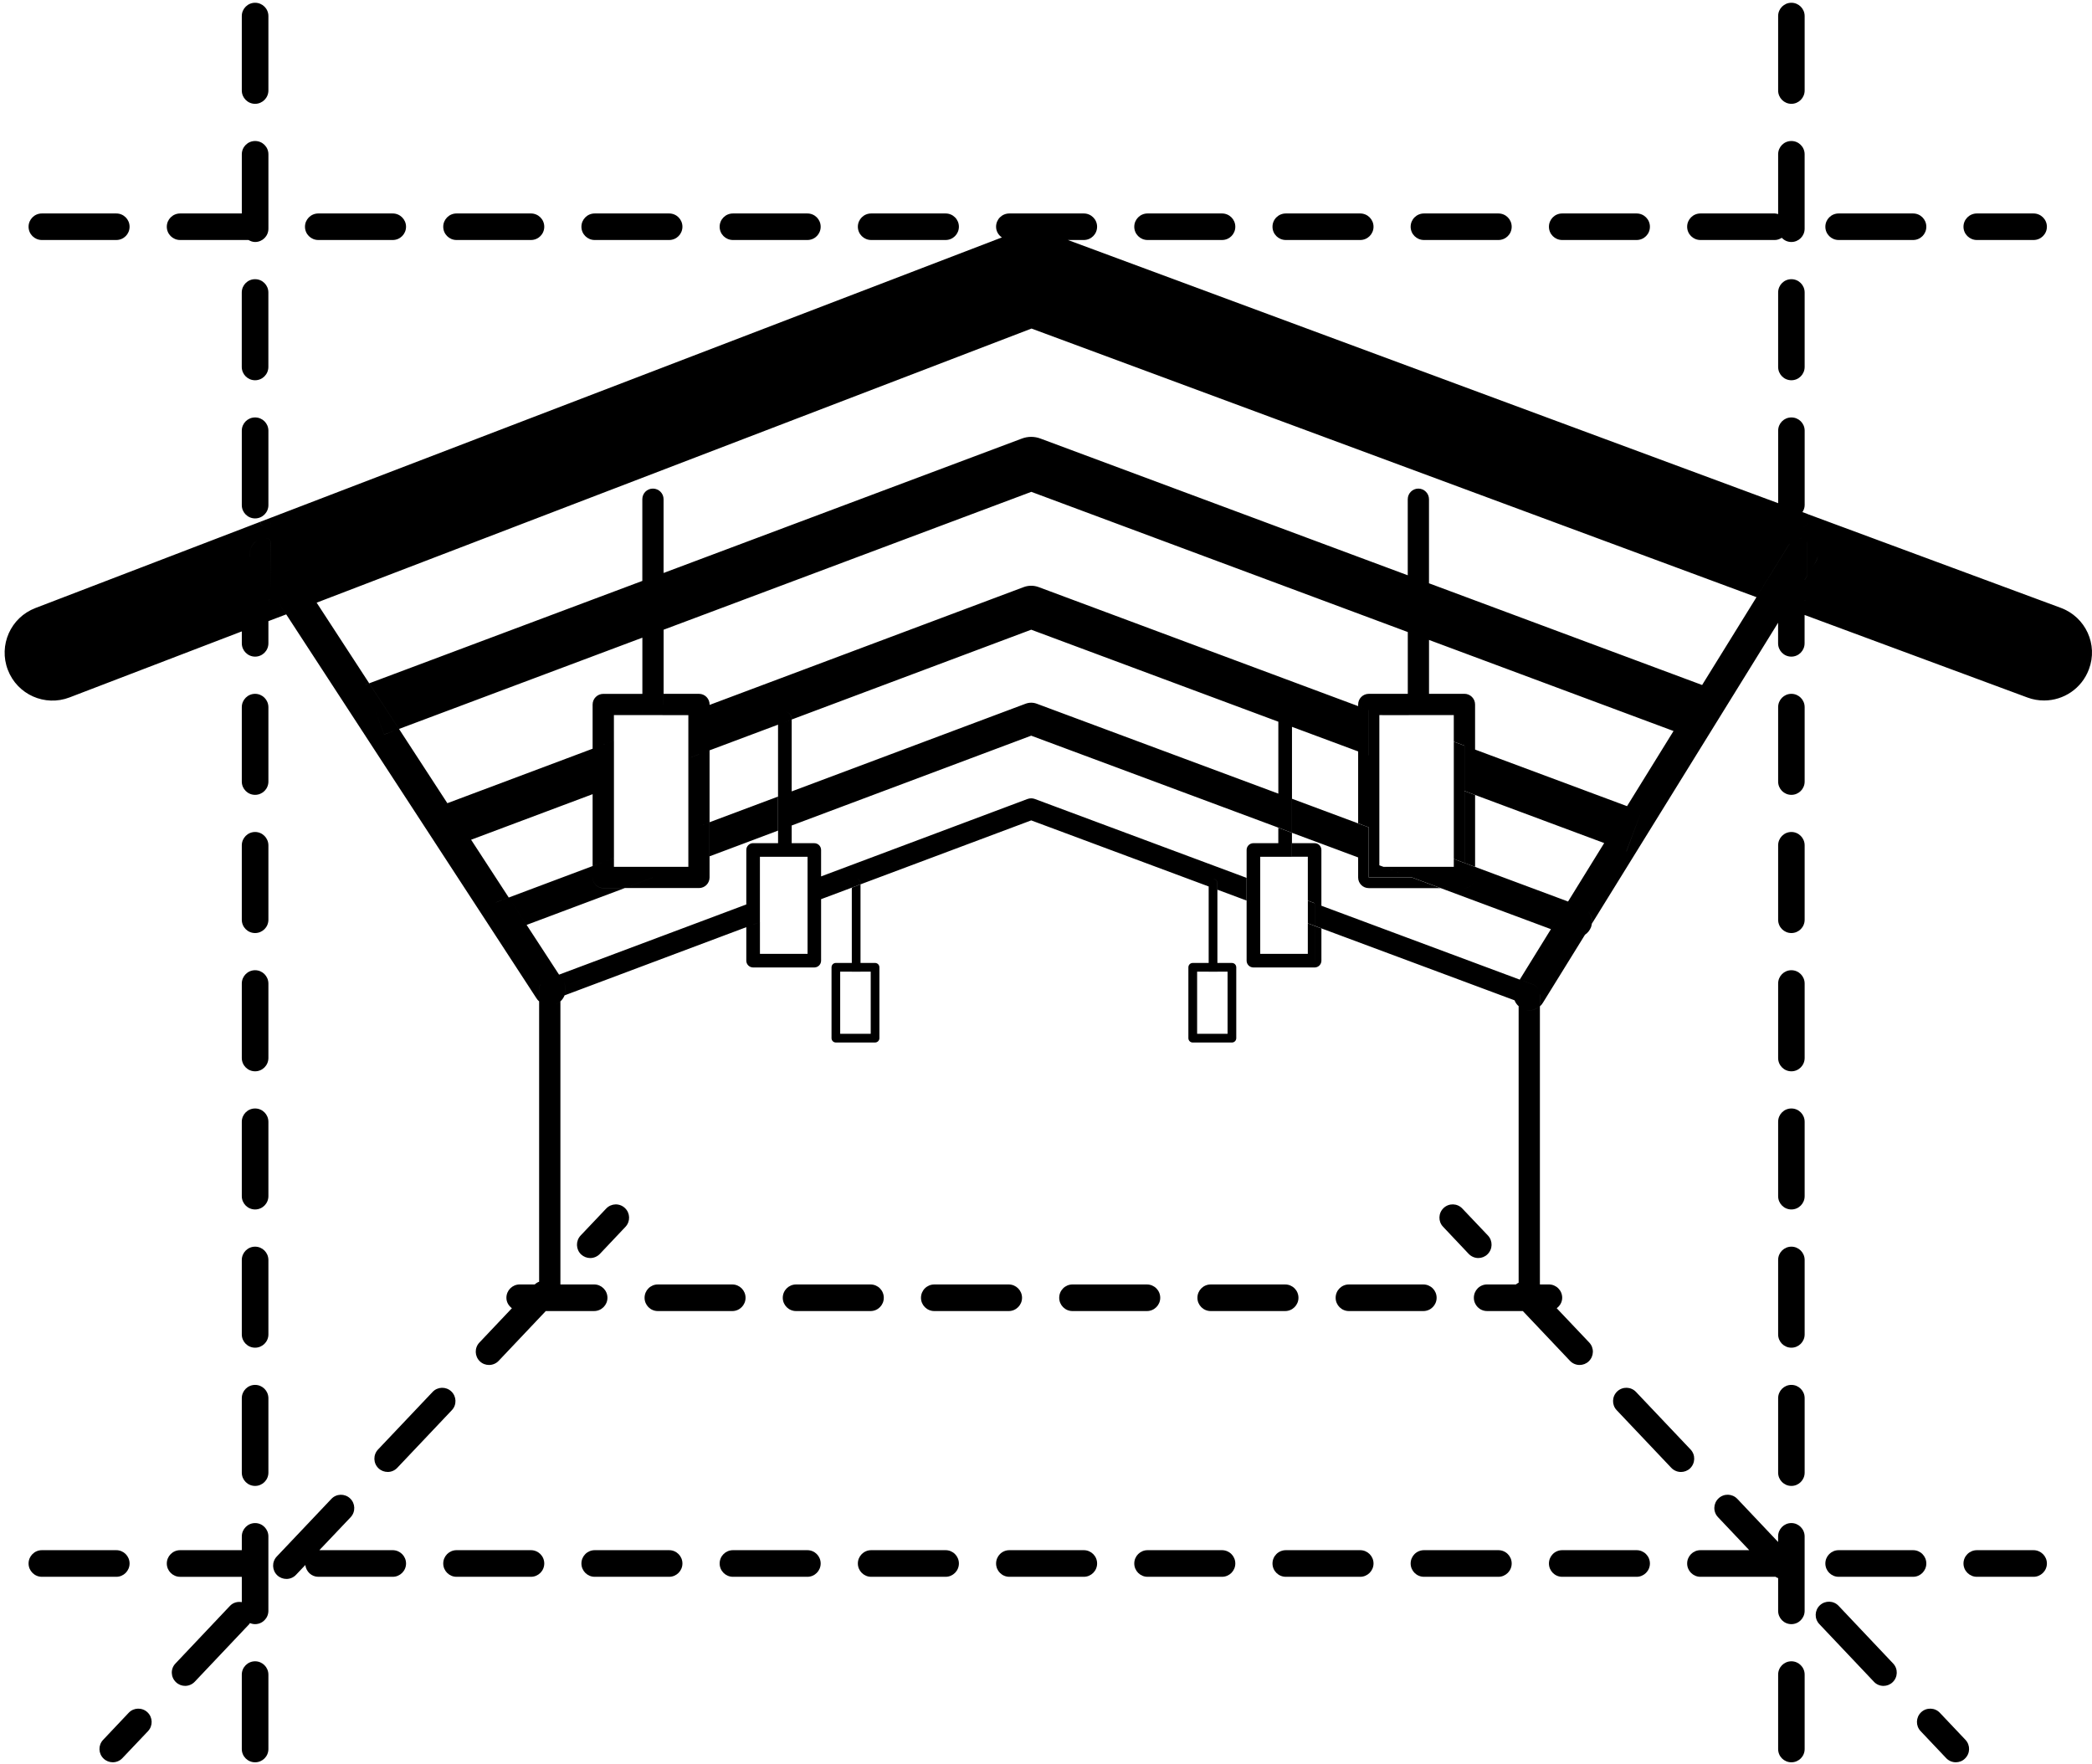 <svg width="134" height="113" viewBox="0 0 134 113" fill="none" xmlns="http://www.w3.org/2000/svg">
<path d="M8.242 109.71L6.603 111.444C6.281 111.785 6.296 112.321 6.637 112.644C6.802 112.801 7.011 112.878 7.224 112.878C7.447 112.878 7.674 112.792 7.842 112.611L9.481 110.885C9.804 110.538 9.79 110.004 9.447 109.677C9.103 109.355 8.565 109.366 8.242 109.71Z" fill="black"/>
<path d="M25.448 94.016L28.941 90.327C29.266 89.987 29.25 89.448 28.908 89.124C28.568 88.801 28.027 88.817 27.709 89.158L24.215 92.844C23.891 93.188 23.904 93.726 24.248 94.051C24.413 94.206 24.622 94.282 24.835 94.282C25.06 94.284 25.284 94.191 25.448 94.016Z" fill="black"/>
<path d="M38.827 77.413L37.189 79.14C36.867 79.486 36.883 80.025 37.221 80.349C37.389 80.503 37.598 80.581 37.809 80.581C38.034 80.581 38.258 80.489 38.426 80.314L40.063 78.582C40.386 78.24 40.372 77.703 40.031 77.38C39.69 77.053 39.151 77.069 38.827 77.413Z" fill="black"/>
<path d="M124.257 109.711C123.935 109.367 123.393 109.354 123.052 109.677C122.714 110.004 122.695 110.537 123.02 110.881L124.659 112.612C124.824 112.788 125.049 112.878 125.276 112.878C125.487 112.878 125.698 112.804 125.858 112.645C126.202 112.321 126.218 111.785 125.894 111.44L124.257 109.711Z" fill="black"/>
<path d="M117.769 102.858C117.447 102.517 116.911 102.503 116.567 102.825C116.226 103.149 116.21 103.686 116.535 104.027L120.029 107.718C120.191 107.896 120.419 107.986 120.646 107.986C120.854 107.986 121.065 107.907 121.228 107.752C121.569 107.43 121.585 106.89 121.262 106.551L117.769 102.858Z" fill="black"/>
<path d="M108.287 92.844L104.793 89.158C104.471 88.815 103.931 88.8 103.587 89.125C103.249 89.448 103.23 89.988 103.555 90.327L107.05 94.016C107.216 94.191 107.443 94.284 107.67 94.284C107.881 94.284 108.092 94.207 108.255 94.053C108.593 93.726 108.612 93.188 108.287 92.844Z" fill="black"/>
<path d="M94.692 80.58C94.902 80.58 95.113 80.501 95.274 80.345C95.615 80.02 95.63 79.485 95.31 79.14L93.668 77.411C93.346 77.068 92.807 77.052 92.466 77.379C92.125 77.703 92.112 78.239 92.433 78.576L94.071 80.31C94.239 80.488 94.465 80.58 94.692 80.58Z" fill="black"/>
<path d="M8.3 100.146C8.3 99.675 7.919 99.293 7.45 99.293H2.682C2.211 99.293 1.83 99.675 1.83 100.146C1.83 100.614 2.211 100.998 2.682 100.998H7.45C7.919 100.998 8.3 100.614 8.3 100.146Z" fill="black"/>
<path d="M25.155 99.293H20.456L22.46 97.182C22.782 96.839 22.767 96.3 22.425 95.977C22.085 95.655 21.546 95.666 21.224 96.01L17.728 99.699C17.403 100.042 17.419 100.581 17.76 100.903C17.928 101.059 18.138 101.135 18.349 101.135C18.572 101.135 18.799 101.046 18.964 100.868L19.557 100.242C19.608 100.664 19.954 100.998 20.39 100.998H25.156C25.626 100.998 26.009 100.614 26.009 100.146C26.008 99.675 25.624 99.293 25.155 99.293Z" fill="black"/>
<path d="M95.977 99.293H91.212C90.738 99.293 90.357 99.675 90.357 100.146C90.357 100.614 90.738 100.998 91.212 100.998H95.977C96.448 100.998 96.829 100.614 96.829 100.146C96.829 99.675 96.451 99.293 95.977 99.293Z" fill="black"/>
<path d="M104.831 99.293H100.063C99.592 99.293 99.215 99.675 99.215 100.146C99.215 100.614 99.592 100.998 100.063 100.998H104.831C105.302 100.998 105.683 100.614 105.683 100.146C105.683 99.675 105.302 99.293 104.831 99.293Z" fill="black"/>
<path d="M87.127 99.293H82.363C81.888 99.293 81.508 99.675 81.508 100.146C81.508 100.614 81.888 100.998 82.363 100.998H87.127C87.595 100.998 87.979 100.614 87.979 100.146C87.979 99.675 87.595 99.293 87.127 99.293Z" fill="black"/>
<path d="M69.421 99.293H64.654C64.18 99.293 63.803 99.675 63.803 100.146C63.803 100.614 64.18 100.998 64.654 100.998H69.421C69.892 100.998 70.274 100.614 70.274 100.146C70.274 99.675 69.892 99.293 69.421 99.293Z" fill="black"/>
<path d="M78.274 99.293H73.506C73.035 99.293 72.654 99.675 72.654 100.146C72.654 100.614 73.035 100.998 73.506 100.998H78.274C78.745 100.998 79.126 100.614 79.126 100.146C79.126 99.675 78.745 99.293 78.274 99.293Z" fill="black"/>
<path d="M123.388 100.146C123.388 99.675 123.011 99.293 122.54 99.293H117.772C117.301 99.293 116.92 99.675 116.92 100.146C116.92 100.614 117.301 100.998 117.772 100.998H122.54C123.007 100.998 123.388 100.614 123.388 100.146Z" fill="black"/>
<path d="M51.717 99.293H46.949C46.475 99.293 46.096 99.675 46.096 100.146C46.096 100.614 46.475 100.998 46.949 100.998H51.717C52.186 100.998 52.567 100.614 52.567 100.146C52.567 99.675 52.186 99.293 51.717 99.293Z" fill="black"/>
<path d="M42.862 99.293H38.092C37.623 99.293 37.242 99.675 37.242 100.146C37.242 100.614 37.623 100.998 38.092 100.998H42.862C43.331 100.998 43.712 100.614 43.712 100.146C43.712 99.675 43.333 99.293 42.862 99.293Z" fill="black"/>
<path d="M130.256 99.293H126.626C126.155 99.293 125.768 99.675 125.768 100.146C125.768 100.614 126.155 100.998 126.626 100.998H130.256C130.724 100.998 131.111 100.614 131.111 100.146C131.111 99.675 130.723 99.293 130.256 99.293Z" fill="black"/>
<path d="M34.009 99.293H29.241C28.773 99.293 28.391 99.675 28.391 100.146C28.391 100.614 28.773 100.998 29.241 100.998H34.009C34.48 100.998 34.862 100.614 34.862 100.146C34.862 99.675 34.481 99.293 34.009 99.293Z" fill="black"/>
<path d="M60.569 99.293H55.801C55.331 99.293 54.949 99.675 54.949 100.146C54.949 100.614 55.33 100.998 55.801 100.998H60.569C61.038 100.998 61.421 100.614 61.421 100.146C61.421 99.675 61.041 99.293 60.569 99.293Z" fill="black"/>
<path d="M100.063 15.373H104.831C105.302 15.373 105.683 14.996 105.683 14.523C105.683 14.052 105.302 13.673 104.831 13.673H100.063C99.592 13.673 99.215 14.052 99.215 14.523C99.215 14.994 99.594 15.373 100.063 15.373Z" fill="black"/>
<path d="M73.506 15.373H78.274C78.745 15.373 79.126 14.996 79.126 14.523C79.126 14.052 78.745 13.673 78.274 13.673H73.506C73.035 13.673 72.654 14.052 72.654 14.523C72.654 14.994 73.035 15.373 73.506 15.373Z" fill="black"/>
<path d="M82.363 15.373H87.127C87.595 15.373 87.979 14.996 87.979 14.523C87.979 14.052 87.595 13.673 87.127 13.673H82.363C81.888 13.673 81.508 14.052 81.508 14.523C81.508 14.994 81.888 15.373 82.363 15.373Z" fill="black"/>
<path d="M91.212 15.373H95.977C96.448 15.373 96.829 14.996 96.829 14.523C96.829 14.052 96.451 13.673 95.977 13.673H91.212C90.738 13.673 90.357 14.052 90.357 14.523C90.357 14.994 90.738 15.373 91.212 15.373Z" fill="black"/>
<path d="M108.917 15.373H113.688C113.853 15.373 113.997 15.313 114.13 15.232C114.283 15.396 114.498 15.5 114.744 15.5C115.212 15.5 115.593 15.121 115.593 14.649V9.884C115.593 9.411 115.212 9.032 114.744 9.032C114.273 9.032 113.896 9.411 113.896 9.884V13.714C113.828 13.697 113.763 13.673 113.688 13.673H108.917C108.449 13.673 108.068 14.052 108.068 14.523C108.068 14.994 108.451 15.373 108.917 15.373Z" fill="black"/>
<path d="M55.801 15.373H60.569C61.038 15.373 61.419 14.996 61.421 14.523C61.421 14.052 61.041 13.673 60.569 13.673H55.801C55.331 13.673 54.949 14.052 54.949 14.523C54.951 14.994 55.331 15.373 55.801 15.373Z" fill="black"/>
<path d="M46.949 15.373H51.717C52.186 15.373 52.567 14.996 52.567 14.523C52.567 14.052 52.186 13.673 51.717 13.673H46.949C46.475 13.673 46.096 14.052 46.096 14.523C46.096 14.994 46.475 15.373 46.949 15.373Z" fill="black"/>
<path d="M20.389 15.373H25.155C25.624 15.373 26.008 14.996 26.008 14.523C26.008 14.052 25.624 13.673 25.155 13.673H20.389C19.917 13.673 19.535 14.052 19.535 14.523C19.535 14.994 19.917 15.373 20.389 15.373Z" fill="black"/>
<path d="M11.537 15.373H15.919C16.046 15.447 16.184 15.5 16.341 15.5C16.811 15.5 17.193 15.121 17.193 14.649V9.884C17.193 9.411 16.812 9.032 16.341 9.032C15.87 9.032 15.489 9.411 15.489 9.884V13.673H11.537C11.067 13.673 10.684 14.052 10.684 14.523C10.684 14.994 11.067 15.373 11.537 15.373Z" fill="black"/>
<path d="M2.682 15.373H7.45C7.919 15.373 8.3 14.996 8.3 14.523C8.3 14.052 7.919 13.673 7.45 13.673H2.682C2.211 13.673 1.83 14.052 1.83 14.523C1.83 14.994 2.211 15.373 2.682 15.373Z" fill="black"/>
<path d="M29.241 15.373H34.009C34.48 15.373 34.862 14.996 34.862 14.523C34.862 14.052 34.481 13.673 34.009 13.673H29.241C28.773 13.673 28.391 14.052 28.391 14.523C28.391 14.994 28.773 15.373 29.241 15.373Z" fill="black"/>
<path d="M117.772 15.373H122.54C123.007 15.373 123.388 14.996 123.388 14.523C123.388 14.052 123.011 13.673 122.54 13.673H117.772C117.301 13.673 116.92 14.052 116.92 14.523C116.92 14.994 117.302 15.373 117.772 15.373Z" fill="black"/>
<path d="M38.092 15.373H42.862C43.331 15.373 43.71 14.996 43.712 14.523C43.712 14.052 43.333 13.673 42.862 13.673H38.092C37.623 13.673 37.242 14.052 37.242 14.523C37.242 14.994 37.623 15.373 38.092 15.373Z" fill="black"/>
<path d="M126.626 15.373H130.256C130.724 15.373 131.111 14.996 131.111 14.523C131.111 14.052 130.724 13.673 130.256 13.673H126.626C126.155 13.673 125.768 14.052 125.768 14.523C125.768 14.994 126.156 15.373 126.626 15.373Z" fill="black"/>
<path d="M82.316 83.977C82.787 83.977 83.171 83.595 83.171 83.127C83.171 82.654 82.79 82.273 82.319 82.273H77.551C77.08 82.273 76.699 82.654 76.699 83.127C76.699 83.595 77.08 83.977 77.551 83.977H82.316Z" fill="black"/>
<path d="M91.169 83.977C91.64 83.977 92.021 83.595 92.021 83.127C92.021 82.654 91.64 82.273 91.169 82.273H86.401C85.933 82.273 85.553 82.654 85.553 83.127C85.553 83.595 85.933 83.977 86.401 83.977H91.169Z" fill="black"/>
<path d="M55.76 83.977C56.233 83.977 56.61 83.595 56.61 83.127C56.61 82.654 56.233 82.273 55.76 82.273H50.992C50.523 82.273 50.139 82.654 50.139 83.127C50.139 83.595 50.521 83.977 50.992 83.977H55.76Z" fill="black"/>
<path d="M73.462 83.977C73.936 83.977 74.317 83.595 74.317 83.127C74.317 82.654 73.936 82.273 73.462 82.273H68.697C68.226 82.273 67.846 82.654 67.846 83.127C67.846 83.595 68.226 83.977 68.697 83.977H73.462Z" fill="black"/>
<path d="M46.905 83.977C47.375 83.977 47.755 83.595 47.755 83.127C47.755 82.654 47.375 82.273 46.905 82.273H42.137C41.666 82.273 41.287 82.654 41.287 83.127C41.287 83.595 41.666 83.977 42.137 83.977H46.905Z" fill="black"/>
<path d="M64.613 83.977C65.08 83.977 65.465 83.595 65.465 83.127C65.465 82.654 65.081 82.273 64.613 82.273H59.846C59.373 82.273 58.992 82.654 58.992 83.127C58.992 83.595 59.373 83.977 59.846 83.977H64.613Z" fill="black"/>
<path d="M16.341 97.557C15.872 97.557 15.489 97.942 15.489 98.41V99.293H11.537C11.067 99.293 10.684 99.676 10.684 100.147C10.684 100.615 11.066 100.999 11.537 100.999H15.489V102.62C15.22 102.575 14.936 102.645 14.733 102.857L11.24 106.55C10.912 106.889 10.929 107.429 11.274 107.751C11.439 107.908 11.648 107.985 11.857 107.985C12.082 107.985 12.308 107.895 12.476 107.717L15.969 104.026C15.986 104.007 15.992 103.984 16.008 103.961C16.11 104.004 16.222 104.03 16.34 104.03C16.809 104.03 17.191 103.647 17.191 103.178V98.408C17.191 97.942 16.811 97.557 16.341 97.557Z" fill="black"/>
<path d="M16.34 106.41C15.87 106.41 15.488 106.792 15.488 107.262V112.031C15.488 112.504 15.87 112.88 16.34 112.88C16.809 112.88 17.192 112.504 17.192 112.031V107.262C17.19 106.792 16.809 106.41 16.34 106.41Z" fill="black"/>
<path d="M16.34 26.738C15.87 26.738 15.488 27.114 15.488 27.585V32.356C15.488 32.824 15.87 33.206 16.34 33.206C16.809 33.206 17.192 32.824 17.192 32.356V27.585C17.19 27.114 16.809 26.738 16.34 26.738Z" fill="black"/>
<path d="M16.34 88.706C15.87 88.706 15.488 89.087 15.488 89.559V94.326C15.488 94.797 15.87 95.177 16.34 95.177C16.809 95.177 17.192 94.797 17.192 94.326V89.559C17.19 89.087 16.809 88.706 16.34 88.706Z" fill="black"/>
<path d="M16.34 6.65C16.809 6.65 17.192 6.266 17.192 5.796V1.028C17.192 0.559 16.811 0.177 16.34 0.177C15.869 0.177 15.488 0.559 15.488 1.028V5.796C15.488 6.266 15.869 6.65 16.34 6.65Z" fill="black"/>
<path d="M17.19 18.736C17.19 18.262 16.809 17.883 16.338 17.883C15.867 17.883 15.486 18.262 15.486 18.736V23.502C15.486 23.975 15.869 24.356 16.338 24.356C16.808 24.356 17.19 23.975 17.19 23.502V18.736Z" fill="black"/>
<path d="M16.34 62.145C15.87 62.145 15.488 62.526 15.488 62.999V67.767C15.488 68.239 15.87 68.62 16.34 68.62C16.809 68.62 17.192 68.239 17.192 67.767V62.999C17.19 62.526 16.809 62.145 16.34 62.145Z" fill="black"/>
<path d="M16.34 53.291C15.87 53.291 15.488 53.675 15.488 54.146V58.912C15.488 59.385 15.87 59.764 16.34 59.764C16.809 59.764 17.192 59.385 17.192 58.912V54.146C17.19 53.675 16.809 53.291 16.34 53.291Z" fill="black"/>
<path d="M16.34 79.852C15.87 79.852 15.488 80.235 15.488 80.703V85.473C15.488 85.942 15.87 86.323 16.34 86.323C16.809 86.323 17.192 85.942 17.192 85.473V80.703C17.19 80.235 16.809 79.852 16.34 79.852Z" fill="black"/>
<path d="M16.34 44.442C15.87 44.442 15.488 44.823 15.488 45.296V50.062C15.488 50.532 15.87 50.912 16.34 50.912C16.809 50.912 17.192 50.532 17.192 50.062V45.296C17.19 44.823 16.809 44.442 16.34 44.442Z" fill="black"/>
<path d="M16.34 71.001C15.87 71.001 15.488 71.38 15.488 71.853V76.617C15.488 77.087 15.87 77.469 16.34 77.469C16.809 77.469 17.192 77.087 17.192 76.617V71.853C17.19 71.38 16.809 71.001 16.34 71.001Z" fill="black"/>
<path d="M114.745 53.291C114.274 53.291 113.896 53.675 113.896 54.146V58.912C113.896 59.385 114.274 59.764 114.745 59.764C115.213 59.764 115.594 59.385 115.594 58.912V54.146C115.594 53.675 115.213 53.291 114.745 53.291Z" fill="black"/>
<path d="M114.745 44.442C114.274 44.442 113.896 44.823 113.896 45.296V50.062C113.896 50.532 114.274 50.912 114.745 50.912C115.213 50.912 115.594 50.532 115.594 50.062V45.296C115.594 44.823 115.213 44.442 114.745 44.442Z" fill="black"/>
<path d="M113.896 18.736V23.502C113.896 23.975 114.274 24.356 114.745 24.356C115.213 24.356 115.594 23.975 115.594 23.502V18.736C115.594 18.262 115.213 17.883 114.745 17.883C114.274 17.883 113.896 18.262 113.896 18.736Z" fill="black"/>
<path d="M114.745 6.65C115.213 6.65 115.594 6.266 115.594 5.796V1.028C115.594 0.559 115.213 0.177 114.745 0.177C114.274 0.177 113.896 0.559 113.896 1.028V5.796C113.896 6.266 114.274 6.65 114.745 6.65Z" fill="black"/>
<path d="M114.745 106.41C114.274 106.41 113.896 106.792 113.896 107.262V112.031C113.896 112.504 114.274 112.88 114.745 112.88C115.213 112.88 115.594 112.504 115.594 112.031V107.262C115.594 106.792 115.213 106.41 114.745 106.41Z" fill="black"/>
<path d="M114.745 88.706C114.274 88.706 113.896 89.087 113.896 89.559V94.326C113.896 94.797 114.274 95.177 114.745 95.177C115.213 95.177 115.594 94.797 115.594 94.326V89.559C115.594 89.087 115.213 88.706 114.745 88.706Z" fill="black"/>
<path d="M114.743 97.556C114.272 97.556 113.894 97.942 113.894 98.41V98.768L111.28 96.005C110.955 95.666 110.419 95.651 110.078 95.975C109.734 96.299 109.718 96.836 110.045 97.18L112.046 99.293H108.917C108.449 99.293 108.068 99.675 108.068 100.147C108.068 100.614 108.449 100.998 108.917 100.998H113.688C113.697 100.998 113.707 100.994 113.717 100.992C113.775 101.028 113.831 101.062 113.896 101.082V103.179C113.896 103.649 114.273 104.031 114.744 104.031C115.212 104.031 115.593 103.649 115.593 103.179V98.41C115.591 97.942 115.211 97.556 114.743 97.556Z" fill="black"/>
<path d="M114.745 79.852C114.274 79.852 113.896 80.235 113.896 80.703V85.473C113.896 85.942 114.274 86.323 114.745 86.323C115.213 86.323 115.594 85.942 115.594 85.473V80.703C115.594 80.235 115.213 79.852 114.745 79.852Z" fill="black"/>
<path d="M114.745 62.145C114.274 62.145 113.896 62.526 113.896 62.999V67.767C113.896 68.239 114.274 68.62 114.745 68.62C115.213 68.62 115.594 68.239 115.594 67.767V62.999C115.594 62.526 115.213 62.145 114.745 62.145Z" fill="black"/>
<path d="M114.745 71.001C114.274 71.001 113.896 71.38 113.896 71.853V76.617C113.896 77.087 114.274 77.469 114.745 77.469C115.213 77.469 115.594 77.087 115.594 76.617V71.853C115.594 71.38 115.213 71.001 114.745 71.001Z" fill="black"/>
<path d="M132.003 38.935L115.768 32.922V32.917L115.452 32.801C115.536 32.67 115.595 32.522 115.595 32.356V27.585C115.595 27.114 115.214 26.738 114.746 26.738C114.275 26.738 113.898 27.114 113.898 27.585V32.23L68.403 15.373H69.42C69.891 15.373 70.272 14.996 70.273 14.523C70.273 14.052 69.891 13.673 69.42 13.673H64.654C64.179 13.673 63.802 14.052 63.802 14.523C63.802 14.815 63.954 15.056 64.175 15.21L64.11 15.235C64.105 15.24 64.099 15.24 64.091 15.24L17.36 33.158L16.682 33.418V33.437C16.682 33.577 16.778 33.674 16.901 33.726C16.777 33.675 16.678 33.577 16.678 33.437V33.42L2.264 38.948C0.684 39.555 -0.106 41.327 0.502 42.907C1.106 44.488 2.879 45.279 4.459 44.67L15.489 40.442V41.205C15.489 41.677 15.871 42.059 16.341 42.059C16.81 42.059 17.192 41.677 17.192 41.205V39.785L17.362 39.72L18.33 39.354L17.728 38.431L18.331 39.354L18.333 39.352L34.359 63.938C34.408 64.018 34.467 64.084 34.532 64.141V63.382C34.532 63.239 34.576 63.106 34.654 62.995C34.578 63.106 34.533 63.242 34.533 63.383V64.143V82.098C34.429 82.134 34.332 82.195 34.246 82.272H33.288C32.819 82.272 32.437 82.653 32.437 83.126C32.437 83.403 32.579 83.639 32.789 83.795L30.706 85.995C30.384 86.336 30.398 86.872 30.739 87.199C30.904 87.356 31.114 87.43 31.325 87.43C31.548 87.43 31.777 87.34 31.942 87.164L34.96 83.976H38.056C38.524 83.976 38.909 83.594 38.909 83.126C38.909 82.653 38.526 82.272 38.056 82.272H35.896V64.143C35.858 64.175 35.818 64.21 35.774 64.24C35.715 64.276 35.648 64.272 35.587 64.295C35.648 64.27 35.715 64.276 35.772 64.24C35.815 64.211 35.856 64.178 35.894 64.143V63.856V64.143C36.015 64.034 36.104 63.904 36.161 63.759H36.162C36.162 63.758 36.162 63.758 36.162 63.756C36.276 63.458 36.254 63.112 36.067 62.827C36.256 63.114 36.278 63.458 36.162 63.756L47.803 59.388V61.534C47.803 61.773 47.999 61.968 48.239 61.968H52.161C52.399 61.968 52.594 61.773 52.594 61.534V57.594L54.558 56.858L55.116 56.645V56.576C55.116 56.419 54.991 56.297 54.84 56.297C54.994 56.297 55.118 56.419 55.118 56.576V56.645L66.053 52.548L77.417 56.779V56.78L77.42 56.782V61.68H76.399C76.243 61.68 76.12 61.803 76.12 61.962V66.497C76.12 66.651 76.243 66.776 76.399 66.776H78.908C79.064 66.776 79.187 66.651 79.187 66.497V61.962C79.187 61.803 79.064 61.68 78.908 61.68H77.979V56.988L77.975 56.986V56.576C77.978 56.417 77.855 56.297 77.699 56.295C77.699 56.295 77.699 56.295 77.703 56.295C77.858 56.295 77.979 56.417 77.979 56.574V56.986L79.85 57.684V56.23L66.289 51.178C66.135 51.119 65.965 51.123 65.813 51.178L52.594 56.136V54.446C52.594 54.201 52.398 54.009 52.161 54.009H50.71V52.875L66.051 47.122L81.882 53.012V50.834L66.408 45.075C66.178 44.989 65.926 44.989 65.694 45.075L50.71 50.691V46.088L50.16 46.296L50.709 46.087V46.031C50.709 45.79 50.512 45.597 50.274 45.597C50.515 45.597 50.712 45.792 50.712 46.03V46.087L66.053 40.334L81.882 46.228V50.834V53.012L82.756 53.342V51.161V46.556L86.994 48.131V52.737L87.676 52.993V55.172V56.201H90.442L92.273 56.882L99.342 59.515L100.441 57.745L94.484 55.526V56.203C94.484 56.579 94.177 56.883 93.805 56.883H93.802C94.176 56.883 94.484 56.58 94.484 56.203V55.529L93.802 55.273V56.203V55.275L93.12 55.02V55.521H88.615L89.833 55.974L88.612 55.521L88.352 55.426V53.246V48.639V45.804H88.547L88.55 45.806H90.241V45.804H91.456H91.53H93.12V47.505L93.802 47.758V45.124V47.758V50.664L94.484 50.918V48.011V45.124C94.484 44.746 94.177 44.44 93.802 44.44H91.534V40.99L107.196 46.823L104.219 51.635L105.133 51.977L104.181 54.531L104.178 54.529L105.133 51.977L104.219 51.635L104.216 51.636L94.482 48.011V50.918L102.754 54L100.44 57.745L99.344 59.513L97.348 62.742L98.197 63.058C98.431 63.147 98.577 63.364 98.612 63.612C98.579 63.369 98.433 63.147 98.194 63.058L97.345 62.742L97.342 62.746L84.64 58.014L84.417 57.929L84.64 58.013V54.441C84.64 54.2 84.445 54.008 84.207 54.008H82.754V54.441V54.444V54.877H83.771V57.686L84.207 57.849V59.299L84.64 59.464V59.465L97.007 64.07V64.072L97.013 64.075C97.069 64.219 97.156 64.344 97.277 64.451V64.459C97.32 64.495 97.367 64.535 97.419 64.567C97.586 64.67 97.77 64.719 97.956 64.719C98.179 64.719 98.395 64.633 98.576 64.495C98.397 64.636 98.183 64.72 97.956 64.72C97.776 64.72 97.588 64.671 97.419 64.567C97.367 64.535 97.323 64.497 97.274 64.459V81.644V82.161C97.215 82.195 97.15 82.222 97.101 82.271C97.098 82.271 97.098 82.272 97.098 82.272H95.254C94.78 82.272 94.406 82.653 94.406 83.126C94.406 83.594 94.78 83.976 95.254 83.976H97.543L100.56 87.162C100.727 87.34 100.953 87.43 101.177 87.43C101.388 87.43 101.599 87.354 101.762 87.199C102.103 86.872 102.122 86.336 101.796 85.992L99.713 83.795C99.921 83.638 100.064 83.403 100.064 83.126C100.064 82.653 99.683 82.272 99.212 82.272H98.636V64.459V63.697C98.636 63.699 98.639 63.699 98.639 63.7V64.459C98.711 64.395 98.772 64.321 98.825 64.235L101.523 59.875C101.405 59.957 101.266 60 101.126 60.025C101.266 60 101.402 59.957 101.523 59.875V59.873C101.696 59.762 101.832 59.589 101.913 59.385C101.938 59.309 101.953 59.234 101.965 59.158C102.005 58.833 101.884 58.514 101.653 58.292C101.884 58.514 102.01 58.831 101.969 59.158L113.893 39.888V41.205C113.893 41.677 114.27 42.059 114.741 42.059C115.209 42.059 115.59 41.677 115.59 41.205V39.39L115.733 39.442C115.733 39.442 115.736 39.442 115.736 39.444L129.865 44.678C130.216 44.81 130.577 44.868 130.931 44.868C132.176 44.868 133.343 44.106 133.803 42.868C134.401 41.289 133.592 39.523 132.003 38.935ZM78.63 62.236V66.218H76.68V62.236H77.423V62.24H77.982V61.961V62.236H78.63ZM78.91 61.961V66.495V61.961ZM97.258 64.164L97.28 64.171L97.258 64.164ZM100.96 60.051C100.901 60.051 100.839 60.029 100.781 60.017C100.839 60.029 100.898 60.051 100.96 60.051ZM101.315 58.073C101.429 58.114 101.529 58.174 101.615 58.247C101.529 58.174 101.431 58.114 101.315 58.073ZM115.765 36.867V36.87L115.595 37.143V37.138L115.765 36.867V34.795C115.765 34.609 115.612 34.457 115.424 34.454C115.436 34.454 115.446 34.464 115.457 34.464C115.627 34.489 115.766 34.622 115.766 34.795V36.86L115.765 36.867ZM115.42 34.457C115.346 34.457 115.278 34.494 115.203 34.511C115.278 34.494 115.346 34.456 115.424 34.456L115.42 34.457ZM115.593 38.472C115.619 38.458 115.646 38.461 115.665 38.442C115.646 38.461 115.619 38.461 115.593 38.475V38.472ZM115.768 33.434C115.768 33.621 115.615 33.774 115.427 33.774C115.238 33.774 115.086 33.621 115.086 33.436V33.434C115.086 33.623 115.238 33.774 115.427 33.774C115.612 33.774 115.768 33.623 115.768 33.434ZM17.191 38.473C17.235 38.443 17.264 38.413 17.292 38.37C17.265 38.415 17.237 38.446 17.191 38.473ZM17.36 33.433V33.436C17.36 33.621 17.208 33.774 17.023 33.774C17.208 33.774 17.36 33.623 17.36 33.433ZM16.461 34.619C16.58 34.541 16.709 34.492 16.839 34.468C16.709 34.491 16.58 34.541 16.461 34.619C16.109 34.851 15.946 35.261 16.015 35.652C16.015 35.652 16.015 35.652 16.014 35.652C15.946 35.261 16.109 34.847 16.461 34.619ZM17.362 37.871V37.867V37.866V34.795C17.362 34.622 17.229 34.494 17.062 34.47C17.062 34.47 17.062 34.47 17.064 34.47C17.229 34.494 17.364 34.622 17.364 34.798L17.362 37.871ZM24.009 45.454L24.606 47.046L25.297 46.788L24.606 47.049L24.009 45.454ZM28.041 51.678L28.233 51.606L28.041 51.678ZM28.996 54.233L30.179 53.787L28.655 51.448L25.558 46.691L41.146 40.845V44.442H41.139V44.444H38.643C38.267 44.444 37.959 44.748 37.959 45.126V47.957L28.652 51.448L30.176 53.787L37.959 50.869V50.87V55.47L38.641 55.218L37.959 55.472V55.473L32.587 57.489L33.729 59.242V59.243L32.587 57.489L31.858 57.765C31.726 57.814 31.61 57.887 31.515 57.979C31.612 57.887 31.727 57.814 31.859 57.762L32.587 57.488L30.176 53.787L28.996 54.233ZM42.505 45.126V45.508C42.504 45.614 42.472 45.715 42.429 45.806H43.706L44.24 45.605L43.707 45.806H44.091V48.571L44.773 48.315V48.317L44.091 48.571V53.173V53.177V55.358V55.523H43.65H39.325V54.963L38.645 55.218L39.325 54.961V50.358V47.448L38.645 47.703L39.323 47.448V45.804H39.325H41.214C41.17 45.714 41.141 45.614 41.141 45.508V45.506C41.141 45.612 41.17 45.714 41.214 45.804H42.429C42.473 45.714 42.505 45.614 42.505 45.506V45.126H42.504V44.442H42.505V45.126ZM38.643 50.613L38.302 50.74L38.643 50.613ZM35.212 64.405C35.146 64.405 35.082 64.381 35.017 64.37C35.082 64.381 35.146 64.405 35.212 64.405ZM48.675 59.061V57.608V54.879H49.838V54.444V54.449V54.88H50.71H51.727V56.463V57.919V61.098H48.677V59.061L48.24 59.226V59.224L48.675 59.061ZM52.163 56.3L52.379 56.219L52.163 56.3ZM49.838 51.021V53.202V54.006H48.239C47.999 54.006 47.803 54.201 47.803 54.442V57.933L35.81 62.428V62.43L33.732 59.242L40.018 56.885H38.643C38.267 56.885 37.959 56.579 37.959 56.205V56.201C37.959 56.577 38.265 56.882 38.643 56.882H40.015L41.831 56.201H41.833L40.017 56.882H44.772C45.148 56.882 45.45 56.579 45.45 56.201V54.845V52.664L44.772 52.918L45.45 52.663V48.061L49.836 46.417V46.418V51.021H49.838ZM81.884 46.031C81.884 45.96 81.93 45.909 81.961 45.85C81.93 45.909 81.884 45.96 81.884 46.031ZM82.518 46.464L82.756 46.553L82.518 46.464ZM87.676 48.383H87.673V45.479H87.676V48.383ZM87.676 44.442C87.299 44.442 86.994 44.746 86.994 45.126V45.224L87.397 45.376L86.994 45.225V45.229L66.527 37.604C66.219 37.49 65.883 37.49 65.574 37.604L45.452 45.151V45.126C45.452 44.748 45.149 44.442 44.773 44.442H42.507V40.335L66.059 31.504L90.174 40.484V40.488V44.442V44.447V45.126V44.442H87.676ZM91.532 37.361V31.978C91.532 31.604 91.229 31.296 90.85 31.296C90.475 31.296 90.171 31.602 90.171 31.978V36.848L66.646 28.091C66.262 27.946 65.84 27.946 65.455 28.091L42.504 36.7V31.975C42.504 31.599 42.197 31.296 41.82 31.296C41.444 31.296 41.143 31.598 41.143 31.975V37.209L23.649 43.768L25.554 46.689H25.553L23.649 43.771L23.412 43.861V43.858L23.649 43.768L20.282 38.602L66.072 21.045L112.508 38.25L114.556 34.936C114.653 34.781 114.786 34.662 114.933 34.579C114.784 34.66 114.654 34.779 114.559 34.935L112.508 38.251V38.253L109.027 43.876L91.532 37.361ZM116.294 36.013L116.083 36.349L116.294 36.01C116.366 35.891 116.412 35.763 116.434 35.631C116.415 35.764 116.369 35.893 116.294 36.013Z" fill="black"/>
<path d="M45.451 54.849L49.837 53.202V51.022L45.451 52.665V54.849Z" fill="black"/>
<path d="M54.561 61.679H53.538C53.384 61.679 53.262 61.803 53.262 61.961V66.496C53.262 66.65 53.384 66.775 53.538 66.775H56.048C56.206 66.775 56.329 66.65 56.329 66.496V61.961C56.329 61.803 56.206 61.679 56.048 61.679H55.119V56.645L54.561 56.857V61.679ZM55.773 66.217H53.817V62.236H54.561V62.239H55.119V62.236H55.773V66.217Z" fill="black"/>
<path d="M84.207 61.532V59.304L83.77 59.144V61.096H80.722V58.008L80.286 57.845L80.722 58.01V56.557V54.879H81.88V54.88H82.754V54.449V54.444V54.011V53.343L81.88 53.017V54.008H80.283C80.045 54.008 79.85 54.203 79.85 54.444V56.232V57.684L80.168 57.802L79.85 57.686V61.534C79.85 61.773 80.045 61.969 80.286 61.969H84.208C84.446 61.969 84.641 61.773 84.641 61.534V59.469L84.208 59.309V61.532H84.207ZM80.283 54.444V56.39V54.444Z" fill="black"/>
<path d="M83.772 59.142L84.208 59.302V57.853L83.772 57.692V59.142Z" fill="black"/>
<path d="M86.994 56.206C86.994 56.579 87.297 56.886 87.673 56.886H92.272L90.442 56.206H87.673V56.203V55.172V52.994L86.994 52.742V52.74L82.756 51.162V53.343L86.994 54.921V56.206V56.206Z" fill="black"/>
<path d="M94.485 50.92L93.803 50.668V55.274L94.485 55.526V50.92Z" fill="black"/>
<path d="M93.803 50.666V47.76L93.121 47.508V50.415V55.02L93.803 55.273V50.666Z" fill="black"/>
</svg>
